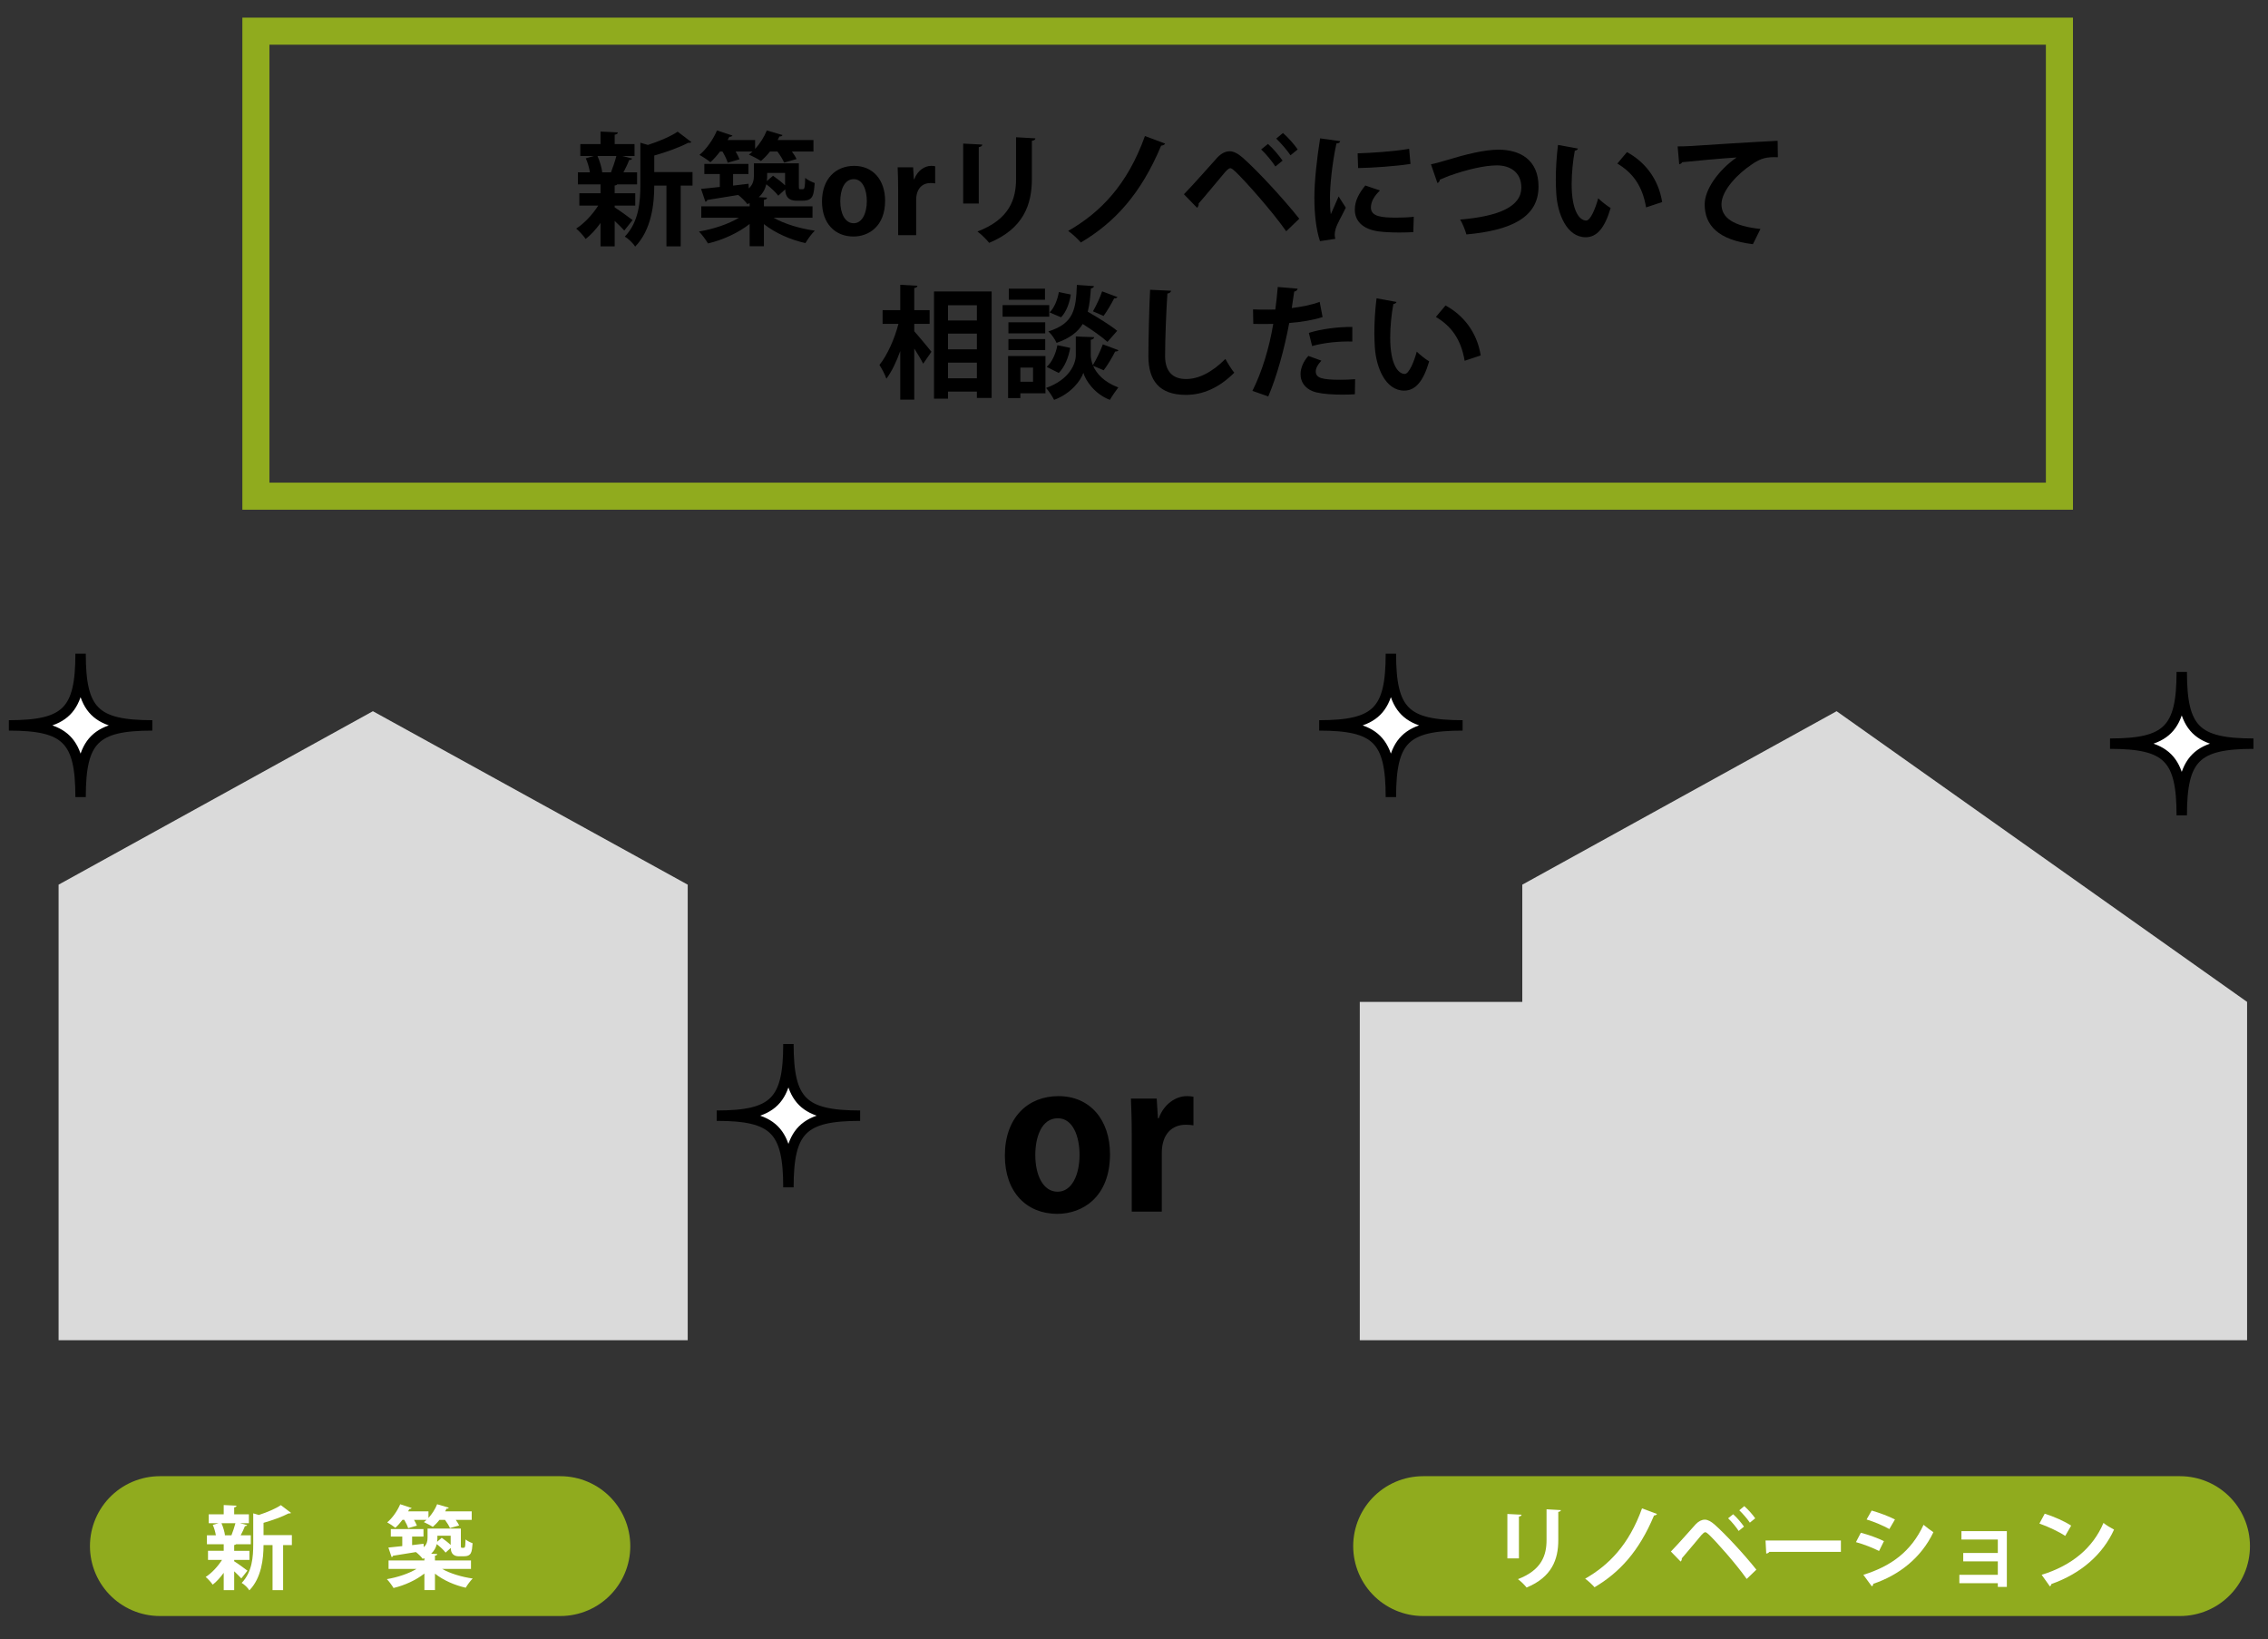 <?xml version="1.0" encoding="utf-8"?>
<!-- Generator: Adobe Illustrator 16.0.4, SVG Export Plug-In . SVG Version: 6.00 Build 0)  -->
<!DOCTYPE svg PUBLIC "-//W3C//DTD SVG 1.1//EN" "http://www.w3.org/Graphics/SVG/1.1/DTD/svg11.dtd">
<svg version="1.1" id="レイヤー_1" xmlns="http://www.w3.org/2000/svg" xmlns:xlink="http://www.w3.org/1999/xlink" x="0px"
	 y="0px" width="357.69px" height="258.596px" viewBox="0 0 357.69 258.596" enable-background="new 0 0 357.69 258.596"
	 xml:space="preserve">
<rect x="0" y="0" width="357.69" height="258.596" fill="#333333" stroke="none"/>
<g>
	
		<line fill="none" stroke="#90AB1E" stroke-width="22.058" stroke-linecap="round" stroke-linejoin="round" stroke-miterlimit="10" x1="25.215" y1="243.885" x2="88.375" y2="243.885"/>
	
		<line fill="none" stroke="#90AB1E" stroke-width="22.058" stroke-linecap="round" stroke-linejoin="round" stroke-miterlimit="10" x1="224.443" y1="243.885" x2="343.815" y2="243.885"/>
	<g>
		<g>
			<path fill="#FFFFFF" d="M36.934,246.063v0.214c0.456,0.271,1.765,1.225,2.093,1.481l-0.968,1.224
				c-0.256-0.284-0.683-0.712-1.125-1.124v2.975h-1.651V248.1c-0.541,0.741-1.139,1.409-1.737,1.865
				c-0.256-0.37-0.754-0.925-1.11-1.21c0.939-0.598,1.922-1.652,2.577-2.691h-2.207v-1.438h2.477v-1.039h-2.648v-1.41h1.409
				c-0.085-0.512-0.256-1.139-0.484-1.637l0.925-0.271h-1.566v-1.396h2.363v-1.466l2.021,0.1c-0.014,0.143-0.114,0.228-0.37,0.271
				v1.096h2.32v1.396h-1.423l1.153,0.3c-0.043,0.1-0.157,0.156-0.356,0.17c-0.157,0.428-0.413,0.969-0.669,1.438h1.595v1.41h-2.307
				c-0.057,0.057-0.156,0.113-0.313,0.128v0.911h2.406v1.438H36.934z M36.507,242.163c0.214-0.527,0.47-1.295,0.626-1.894h-2.207
				c0.271,0.612,0.484,1.353,0.555,1.88l-0.085,0.027h1.153L36.507,242.163z M46.031,242.149v1.58H44.65v7.104h-1.666v-7.104h-1.423
				c0,2.107-0.313,5.168-2.235,7.133c-0.213-0.371-0.812-0.955-1.21-1.168c1.666-1.736,1.822-4.143,1.822-6.064v-4.912l0.883,0.256
				c1.31-0.426,2.662-0.996,3.474-1.551l1.608,1.225c-0.085,0.085-0.228,0.085-0.398,0.085c-0.997,0.526-2.491,1.067-3.943,1.48
				v1.937H46.031z"/>
			<path fill="#FFFFFF" d="M74.28,247.487h-4.542c1.238,0.712,3.075,1.268,4.812,1.51c-0.371,0.355-0.854,1.024-1.097,1.451
				c-1.737-0.384-3.53-1.167-4.854-2.221v2.592h-1.666v-2.605c-1.324,1.039-3.118,1.865-4.869,2.277
				c-0.242-0.412-0.711-1.053-1.053-1.395c1.694-0.285,3.445-0.869,4.669-1.609h-4.399v-1.338h5.652v-0.37
				c-0.085,0.042-0.171,0.071-0.271,0.114c-0.185-0.285-0.74-0.826-1.068-1.068c-1.367,0.229-2.676,0.441-3.616,0.584
				c-0.015,0.113-0.1,0.186-0.214,0.213l-0.512-1.508c0.598-0.058,1.352-0.129,2.192-0.229v-1.509h-1.808v-1.182h5.153v1.182h-1.793
				v1.353l1.808-0.214l0.029,0.541c0.498-0.456,0.598-0.968,0.598-1.495v-1.438h5.253v2.534c0,0.44,0,0.498,0.171,0.498
				c0.313,0,0.356,0,0.398-0.042c0.128-0.086,0.143-0.399,0.171-1.281c0.256,0.227,0.754,0.469,1.11,0.598
				c-0.114,1.409-0.156,2.064-1.423,2.064H72.4c-1.239,0-1.295-0.926-1.31-1.324l-0.812,0.74c-0.285-0.385-0.869-0.926-1.396-1.338
				c-0.128,0.541-0.398,1.066-0.882,1.508l0.968,0.058c-0.014,0.128-0.128,0.228-0.37,0.257v0.754h5.681V247.487z M64.371,241.053
				c-0.1-0.356-0.356-0.868-0.612-1.31h-0.285c-0.356,0.47-0.74,0.911-1.125,1.252c-0.328-0.27-0.911-0.654-1.281-0.854
				c0.811-0.669,1.608-1.809,2.05-2.861l1.808,0.598c-0.071,0.113-0.199,0.156-0.356,0.143l-0.213,0.385h3.217v1.039
				c0.569-0.627,1.068-1.41,1.367-2.164l1.836,0.541c-0.057,0.128-0.185,0.17-0.356,0.156l-0.213,0.428h4.186v1.338h-2.52
				c0.228,0.312,0.427,0.627,0.541,0.883l-1.452,0.412c-0.142-0.342-0.456-0.854-0.783-1.295h-0.869
				c-0.328,0.427-0.698,0.797-1.054,1.11c-0.355-0.242-0.982-0.556-1.409-0.755c0.143-0.1,0.285-0.228,0.427-0.355h-1.979
				c0.185,0.327,0.356,0.654,0.456,0.911L64.371,241.053z M71.076,242.249h-2.093c0,0.541,0,0.654-0.042,0.953l0.726-0.626
				c0.47,0.327,1.025,0.755,1.409,1.124V242.249z"/>
		</g>
	</g>
	<g>
		<g>
			<path fill="#FFFFFF" d="M237.731,245.821v-7.004l2.235,0.114c-0.014,0.156-0.142,0.257-0.413,0.299v6.591H237.731z
				 M246.173,238.206c-0.014,0.142-0.128,0.241-0.413,0.284v4.456c0,3.018-0.997,5.822-4.997,7.475
				c-0.271-0.356-0.939-1.025-1.367-1.324c3.772-1.438,4.513-3.801,4.513-6.164v-4.855L246.173,238.206z"/>
			<path fill="#FFFFFF" d="M261.33,238.817c-0.071,0.156-0.299,0.229-0.47,0.242c-2.363,5.652-5.438,8.983-9.382,11.318
				c-0.313-0.356-0.968-0.997-1.48-1.353c3.73-2.136,6.905-5.339,8.969-11.091L261.33,238.817z"/>
			<path fill="#FFFFFF" d="M263.517,244.739c1.04-1.053,2.99-3.273,3.915-4.299c0.47-0.498,0.968-0.727,1.438-0.727
				c0.484,0,0.997,0.3,1.523,0.756c1.694,1.494,4.712,4.74,6.605,7.132l-1.523,1.466c-1.708-2.42-4.741-5.822-5.908-6.947
				c-0.299-0.27-0.47-0.427-0.641-0.427c-0.157,0.015-0.328,0.171-0.584,0.441c-0.484,0.569-2.207,2.662-3.104,3.687
				c0.028,0.157-0.028,0.356-0.185,0.499L263.517,244.739z M273.34,238.86c0.598,0.513,1.324,1.395,1.708,1.95l-0.84,0.684
				c-0.356-0.556-1.139-1.523-1.666-1.993L273.34,238.86z M275.091,237.579c0.612,0.527,1.338,1.353,1.723,1.922l-0.84,0.684
				c-0.356-0.541-1.153-1.467-1.666-1.951L275.091,237.579z"/>
			<path fill="#FFFFFF" d="M278.445,243.003h11.887v1.794h-11.29c-0.085,0.143-0.285,0.242-0.484,0.271L278.445,243.003z"/>
			<path fill="#FFFFFF" d="M293.474,241.778c1.267,0.328,2.705,0.854,3.645,1.324l-0.769,1.553c-0.925-0.471-2.42-1.068-3.645-1.396
				L293.474,241.778z M293.872,248.413c4.371-1.353,7.545-3.674,9.496-7.887c0.356,0.312,1.182,0.925,1.552,1.167
				c-1.936,4.058-5.41,6.763-9.496,8.144c0.028,0.143-0.042,0.299-0.228,0.385L293.872,248.413z M295.182,238.276
				c1.267,0.371,2.691,0.896,3.673,1.41l-0.883,1.509c-0.997-0.556-2.335-1.125-3.587-1.509L295.182,238.276z"/>
			<path fill="#FFFFFF" d="M316.502,241.522v8.799h-1.423v-0.584h-6.065v-1.324h6.065v-2.121h-5.453v-1.324h5.453v-2.121h-5.737
				v-1.324H316.502z"/>
			<path fill="#FFFFFF" d="M322.477,238.774c1.423,0.441,3.132,1.196,4.171,1.88l-0.939,1.622c-1.025-0.683-2.705-1.466-4.072-1.949
				L322.477,238.774z M321.992,248.413c4.798-1.48,8.101-4.271,9.752-8.186c0.527,0.427,1.139,0.768,1.666,1.053
				c-1.766,3.887-5.168,6.919-9.88,8.585c-0.028,0.156-0.114,0.313-0.242,0.37L321.992,248.413z"/>
		</g>
	</g>
	
		<rect x="40.358" y="4.916" fill="none" stroke="#90AB1E" stroke-width="4.269" stroke-miterlimit="10" width="284.437" height="73.352"/>
	<g>
		<g>
			<path d="M96.94,32.428v0.289c0.615,0.365,2.382,1.652,2.824,1.998l-1.306,1.652c-0.346-0.384-0.922-0.96-1.518-1.518v4.015
				h-2.228v-3.688c-0.73,0.999-1.537,1.902-2.344,2.517c-0.346-0.5-1.019-1.249-1.499-1.633c1.268-0.807,2.593-2.228,3.477-3.631
				h-2.978v-1.94h3.343v-1.402h-3.573v-1.902h1.902c-0.115-0.692-0.346-1.537-0.653-2.209l1.249-0.365h-2.113v-1.883h3.189v-1.979
				l2.728,0.135c-0.019,0.192-0.153,0.307-0.5,0.365v1.479h3.132v1.883H98.15l1.556,0.403c-0.058,0.134-0.211,0.211-0.48,0.23
				c-0.211,0.576-0.557,1.306-0.903,1.94h2.152v1.902h-3.112c-0.077,0.077-0.211,0.153-0.423,0.173v1.229h3.247v1.94H96.94z
				 M96.364,27.165c0.288-0.71,0.634-1.748,0.845-2.555h-2.978c0.365,0.826,0.653,1.825,0.749,2.536l-0.115,0.039h1.556
				L96.364,27.165z M109.216,27.146v2.132h-1.863v9.586h-2.248v-9.586h-1.921c0,2.843-0.422,6.974-3.016,9.625
				c-0.288-0.5-1.095-1.287-1.633-1.575c2.248-2.344,2.459-5.59,2.459-8.184v-6.628l1.191,0.346
				c1.768-0.576,3.593-1.345,4.688-2.094l2.171,1.652c-0.115,0.115-0.307,0.115-0.538,0.115c-1.345,0.711-3.362,1.441-5.321,1.998
				v2.613H109.216z"/>
			<path d="M128.14,34.35h-6.128c1.671,0.96,4.15,1.709,6.493,2.036c-0.499,0.48-1.152,1.383-1.479,1.959
				c-2.344-0.519-4.764-1.575-6.551-2.997v3.496h-2.248v-3.516c-1.787,1.402-4.208,2.517-6.57,3.074
				c-0.327-0.557-0.96-1.421-1.421-1.882c2.286-0.384,4.649-1.172,6.301-2.171H110.6v-1.806h7.627v-0.5
				c-0.115,0.058-0.231,0.096-0.365,0.153c-0.25-0.384-0.999-1.114-1.441-1.44c-1.844,0.307-3.611,0.595-4.879,0.788
				c-0.019,0.153-0.134,0.25-0.288,0.288l-0.692-2.037c0.807-0.077,1.825-0.173,2.958-0.307v-2.037h-2.439v-1.594h6.954v1.594h-2.42
				v1.825l2.44-0.288l0.038,0.73c0.672-0.615,0.807-1.306,0.807-2.017v-1.94h7.088v3.419c0,0.596,0,0.672,0.231,0.672
				c0.422,0,0.48,0,0.538-0.058c0.173-0.115,0.192-0.538,0.23-1.729c0.346,0.308,1.019,0.634,1.499,0.807
				c-0.154,1.902-0.211,2.786-1.921,2.786h-0.96c-1.671,0-1.749-1.249-1.768-1.787l-1.095,0.999
				c-0.384-0.519-1.172-1.249-1.882-1.806c-0.173,0.73-0.538,1.441-1.191,2.037l1.307,0.077c-0.02,0.173-0.173,0.308-0.5,0.346
				v1.019h7.665V34.35z M114.769,25.666c-0.135-0.48-0.48-1.171-0.826-1.767h-0.384c-0.48,0.634-0.999,1.229-1.518,1.69
				c-0.442-0.365-1.229-0.884-1.729-1.153c1.095-0.903,2.171-2.439,2.766-3.861l2.44,0.807c-0.096,0.154-0.269,0.211-0.48,0.192
				l-0.289,0.519h4.342v1.402c0.769-0.846,1.441-1.902,1.844-2.92l2.478,0.73c-0.077,0.173-0.25,0.231-0.48,0.211l-0.288,0.577
				h5.648v1.806h-3.4c0.307,0.422,0.576,0.845,0.73,1.191l-1.959,0.557c-0.192-0.461-0.615-1.152-1.057-1.748h-1.172
				c-0.442,0.576-0.941,1.076-1.421,1.499c-0.48-0.327-1.326-0.75-1.902-1.019c0.192-0.134,0.384-0.307,0.576-0.48h-2.67
				c0.25,0.442,0.48,0.884,0.615,1.229L114.769,25.666z M123.817,27.28h-2.824c0,0.73,0,0.884-0.058,1.287l0.98-0.845
				c0.634,0.442,1.383,1.018,1.902,1.518V27.28z"/>
			<path d="M139.59,31.66c0,4.073-2.613,5.648-4.995,5.648c-2.882,0-4.957-2.037-4.957-5.514c0-3.592,2.171-5.629,5.072-5.629
				C137.708,26.166,139.59,28.414,139.59,31.66z M134.653,28.26c-1.575,0-2.132,1.844-2.132,3.477c0,1.902,0.73,3.477,2.113,3.477
				c1.345,0,2.075-1.594,2.075-3.496C136.709,30.046,136.113,28.26,134.653,28.26z"/>
			<path d="M147.487,28.932c-0.211-0.039-0.442-0.058-0.73-0.058c-1.287,0-2.267,0.864-2.267,2.689v5.533h-2.843v-7.358
				c0-1.325-0.039-2.382-0.077-3.342h2.439l0.115,1.863h0.077c0.5-1.383,1.652-2.094,2.651-2.094c0.269,0,0.442,0.02,0.634,0.058
				V28.932z"/>
			<path d="M151.905,32.102V22.65l3.016,0.154c-0.019,0.211-0.192,0.346-0.557,0.403v8.895H151.905z M163.297,21.824
				c-0.02,0.192-0.173,0.327-0.557,0.384v6.013c0,4.073-1.345,7.857-6.743,10.086c-0.365-0.48-1.268-1.383-1.844-1.787
				c5.091-1.94,6.09-5.129,6.09-8.318v-6.551L163.297,21.824z"/>
			<path d="M183.758,22.65c-0.096,0.211-0.403,0.308-0.634,0.327c-3.189,7.627-7.339,12.122-12.66,15.273
				c-0.422-0.48-1.306-1.345-1.998-1.825c5.034-2.882,9.317-7.204,12.103-14.965L183.758,22.65z"/>
			<path d="M186.717,30.642c1.402-1.422,4.034-4.419,5.283-5.802c0.634-0.672,1.306-0.98,1.94-0.98c0.653,0,1.345,0.403,2.055,1.018
				c2.286,2.017,6.359,6.397,8.914,9.625l-2.056,1.979c-2.305-3.266-6.397-7.857-7.973-9.375c-0.403-0.365-0.634-0.576-0.864-0.576
				c-0.211,0.019-0.442,0.23-0.788,0.596c-0.653,0.768-2.978,3.592-4.188,4.976c0.039,0.211-0.039,0.48-0.25,0.672L186.717,30.642z
				 M199.973,22.708c0.807,0.691,1.787,1.882,2.306,2.632l-1.134,0.922c-0.48-0.749-1.537-2.056-2.248-2.689L199.973,22.708z
				 M202.336,20.979c0.826,0.71,1.806,1.825,2.324,2.593l-1.133,0.922c-0.48-0.73-1.556-1.979-2.248-2.632L202.336,20.979z"/>
			<path d="M211.366,22.266c-0.039,0.211-0.211,0.346-0.596,0.365c-0.73,3.4-1.018,6.839-1.018,8.453
				c0,1.095,0.019,2.056,0.134,2.709c0.23-0.557,0.98-2.19,1.229-2.805l1.133,1.767c-0.634,1.345-1.306,2.401-1.594,3.324
				c-0.096,0.327-0.154,0.634-0.154,0.922c0,0.23,0.039,0.461,0.096,0.672l-2.42,0.365c-0.615-1.844-0.884-4.303-0.884-6.858
				c0-2.613,0.403-6.186,0.903-9.355L211.366,22.266z M222.893,36.616c-0.711,0.039-1.479,0.058-2.209,0.058
				c-1.229,0-2.401-0.058-3.266-0.173c-2.67-0.365-3.746-1.787-3.746-3.419c0-1.383,0.634-2.574,1.652-3.823l2.306,0.788
				c-0.865,0.845-1.422,1.729-1.422,2.689c0,1.441,1.729,1.595,4.015,1.595c0.922,0,1.921-0.039,2.747-0.135L222.893,36.616z
				 M214.113,24.187c2.19-0.058,5.802-0.308,8.126-0.711l0.211,2.382c-2.305,0.365-6.013,0.615-8.261,0.653L214.113,24.187z"/>
			<path d="M225.679,25.916c0.576-0.115,1.172-0.269,2.209-0.576c3.266-0.999,6.225-1.729,8.453-1.729
				c3.343,0,6.301,1.556,6.301,5.821c0,4.879-4.361,6.916-11.373,7.55c-0.134-0.5-0.576-1.729-0.999-2.344
				c6.186-0.519,9.663-2.075,9.663-5.052c0-2.44-1.806-3.497-3.842-3.497c-1.902,0-4.649,0.615-7.607,1.671
				c-0.442,0.173-0.941,0.384-1.402,0.576c0,0.269-0.192,0.461-0.384,0.538L225.679,25.916z"/>
			<path d="M248.868,23.438c-0.058,0.173-0.269,0.307-0.5,0.326c-0.288,1.499-0.5,3.516-0.5,5.283c0,4.227,1.229,5.744,2.305,5.744
				c0.653,0,1.46-1.921,1.883-3.516c0.461,0.461,1.402,1.21,1.959,1.537c-0.922,3.151-2.171,4.611-3.938,4.611
				c-2.978,0-4.438-3.708-4.63-6.839c-0.039-0.691-0.077-1.44-0.077-2.228c0-1.749,0.115-3.669,0.346-5.495L248.868,23.438z
				 M259.606,32.717c-0.576-3.458-2.171-5.514-4.534-6.916l1.518-1.806c2.709,1.46,4.957,4.111,5.552,7.876L259.606,32.717z"/>
			<path d="M264.583,23.092c0.595,0,1.479-0.019,2.017-0.058c2.209-0.153,10.508-0.672,13.755-0.826l0.038,2.593
				c-1.709-0.058-2.651,0.096-4.168,1.172c-2.113,1.402-4.726,4.053-4.726,6.244c0,2.19,1.94,3.458,6.147,3.899l-1.191,2.401
				c-5.456-0.653-7.607-2.958-7.607-6.282c0-2.344,2.151-5.379,5.033-7.396c-2.209,0.134-6.82,0.557-8.587,0.749
				c-0.038,0.154-0.288,0.288-0.461,0.327L264.583,23.092z"/>
			<path d="M144.191,51.088v1.172c0.672,0.73,2.325,2.748,2.709,3.228l-1.307,1.883c-0.307-0.634-0.864-1.537-1.402-2.401v8.068
				h-2.209v-7.665c-0.615,1.71-1.364,3.285-2.19,4.361c-0.211-0.653-0.73-1.594-1.095-2.171c1.249-1.537,2.401-4.149,2.997-6.474
				h-2.497v-2.17h2.786v-3.996l2.708,0.154c-0.019,0.192-0.154,0.288-0.5,0.365v3.478h2.42v2.17H144.191z M147.304,45.979h9.086
				v16.79h-2.324V61.77h-4.553v1.114h-2.209V45.979z M154.066,48.149h-4.553v2.401h4.553V48.149z M154.066,52.625h-4.553v2.478
				h4.553V52.625z M149.513,59.676h4.553v-2.478h-4.553V59.676z"/>
			<path d="M165.478,48.13v1.825h-7.357V48.13H165.478z M164.883,56.16v5.878h-3.958v0.75h-1.94V56.16H164.883z M164.844,50.839
				v1.748h-5.802v-1.748H164.844z M159.042,55.219V53.49h5.802v1.729H159.042z M164.806,45.537v1.748H159.1v-1.748H164.806z
				 M162.923,57.985h-1.998v2.229h1.998V57.985z M176.39,55.238c-0.058,0.153-0.25,0.211-0.519,0.211
				c-0.442,0.903-1.191,2.151-1.806,2.958l-1.671-0.71c0.519,1.191,1.671,2.555,3.977,3.419c-0.403,0.519-1.018,1.402-1.326,1.959
				c-2.439-0.922-3.842-3.074-4.188-4.265c-0.384,1.191-1.94,3.285-4.611,4.265c-0.25-0.519-0.864-1.421-1.268-1.883
				c3.708-1.306,4.688-3.842,4.688-5.148v-2.978l1.21,0.058l1.69,0.058c-0.019,0.211-0.192,0.346-0.538,0.422v2.44
				c0,0.423,0.096,0.96,0.327,1.556c0.557-0.903,1.21-2.267,1.576-3.285L176.39,55.238z M168.782,54.873
				c-0.25,1.479-0.864,3.016-1.806,3.958l-1.902-0.96c0.845-0.73,1.441-2.094,1.69-3.419L168.782,54.873z M172.528,45.133
				c-0.019,0.192-0.173,0.307-0.48,0.365c-0.096,1.345-0.211,2.575-0.5,3.669c1.614,0.922,3.592,2.152,4.649,3.016l-1.537,1.748
				c-0.826-0.768-2.421-1.882-3.9-2.824c-0.769,1.249-2.017,2.248-4.13,2.978c-0.23-0.557-0.807-1.383-1.287-1.806
				c4.034-1.268,4.342-3.497,4.495-7.339L172.528,45.133z M165.536,49.283c0.73-0.711,1.249-1.998,1.46-3.208l1.883,0.384
				c-0.192,1.287-0.691,2.728-1.537,3.592L165.536,49.283z M176.236,46.862c-0.077,0.134-0.269,0.211-0.519,0.192
				c-0.422,0.845-1.114,2.017-1.671,2.786l-1.671-0.73c0.5-0.884,1.133-2.19,1.44-3.15L176.236,46.862z"/>
			<path d="M184.69,45.863c-0.038,0.23-0.211,0.384-0.576,0.442c-0.173,2.555-0.365,7.05-0.365,9.875
				c0,2.459,1.249,3.611,3.305,3.611c1.902,0,4.015-0.979,6.205-3.17c0.288,0.538,1.037,1.768,1.402,2.171
				c-2.401,2.382-4.938,3.497-7.627,3.497c-4.265,0-5.917-2.325-5.917-6.109c0-2.575,0.135-8.146,0.269-10.47L184.69,45.863z"/>
			<path d="M208.589,50.013c-1.46,0.48-3.381,0.788-5.264,0.941c-0.749,4.034-1.94,8.395-3.304,11.584l-2.498-0.883
				c1.518-3.036,2.632-6.686,3.285-10.566c-0.308,0.02-1.671,0.02-2.036,0.02c-0.404,0-0.788,0-1.114-0.02l-0.039-2.286
				c0.615,0.038,1.614,0.038,2.536,0.038c0.308,0,0.653-0.019,0.98-0.019c0.154-1.114,0.288-2.44,0.384-3.554l3.131,0.269
				c-0.02,0.23-0.25,0.403-0.538,0.461c-0.096,0.692-0.25,1.729-0.384,2.594c1.518-0.192,3.093-0.48,4.399-0.98L208.589,50.013z
				 M213.68,62.192c-0.595,0.039-1.268,0.058-1.959,0.058c-1.479,0-3.035-0.096-4.073-0.346c-1.709-0.403-2.555-1.575-2.536-2.92
				c0.019-0.922,0.422-1.94,1.229-2.843l2.056,0.749c-0.596,0.634-0.884,1.21-0.884,1.691c0,1.056,0.979,1.325,3.919,1.325
				c0.769,0,1.575-0.038,2.286-0.096L213.68,62.192z M206.418,52.51c1.921-0.615,4.611-0.96,6.858-0.941v2.305
				c-2.075-0.058-4.418,0.173-6.339,0.711L206.418,52.51z"/>
			<path d="M220.251,47.631c-0.058,0.173-0.269,0.307-0.5,0.326c-0.288,1.499-0.5,3.516-0.5,5.283c0,4.227,1.229,5.744,2.305,5.744
				c0.653,0,1.46-1.921,1.883-3.516c0.461,0.461,1.402,1.21,1.959,1.537c-0.922,3.151-2.171,4.611-3.938,4.611
				c-2.978,0-4.438-3.708-4.63-6.839c-0.039-0.691-0.077-1.44-0.077-2.228c0-1.749,0.115-3.669,0.346-5.495L220.251,47.631z
				 M230.99,56.91c-0.576-3.458-2.171-5.514-4.534-6.916l1.518-1.806c2.709,1.46,4.957,4.111,5.552,7.876L230.99,56.91z"/>
		</g>
	</g>
	<g>
		<g>
			<path d="M175.06,182.062c0,6.787-4.354,9.412-8.323,9.412c-4.802,0-8.259-3.394-8.259-9.188c0-5.986,3.617-9.381,8.451-9.381
				C171.922,172.905,175.06,176.651,175.06,182.062z M166.833,176.396c-2.625,0-3.554,3.072-3.554,5.794
				c0,3.169,1.216,5.794,3.521,5.794c2.241,0,3.458-2.656,3.458-5.826C170.258,179.372,169.265,176.396,166.833,176.396z"/>
			<path d="M188.221,177.516c-0.352-0.063-0.736-0.097-1.217-0.097c-2.145,0-3.777,1.441-3.777,4.482v9.22h-4.738V178.86
				c0-2.209-0.064-3.97-0.128-5.57h4.066l0.192,3.105h0.128c0.832-2.305,2.753-3.49,4.417-3.49c0.448,0,0.736,0.033,1.057,0.097
				V177.516z"/>
		</g>
	</g>
	<polygon fill="#DADADA" points="108.46,211.405 9.24,211.405 9.24,139.548 58.81,112.186 108.46,139.548 	"/>
	<g>
		<path fill="#FFFFFF" d="M24.021,114.425c-9.076,0-11.312,2.235-11.312,11.311c0-9.075-2.235-11.311-11.311-11.311
			c9.076,0,11.311-2.235,11.311-11.31C12.709,112.19,14.944,114.425,24.021,114.425z"/>
		<path fill="none" stroke="#000000" stroke-width="1.642" stroke-miterlimit="10" d="M24.021,114.425
			c-9.076,0-11.312,2.235-11.312,11.311c0-9.075-2.235-11.311-11.311-11.311c9.076,0,11.311-2.235,11.311-11.31
			C12.709,112.19,14.944,114.425,24.021,114.425z"/>
	</g>
	<g>
		<path fill="#FFFFFF" d="M135.655,175.988c-9.076-0.001-11.312,2.233-11.312,11.31c0.001-9.076-2.234-11.311-11.31-11.31
			c9.076-0.001,11.311-2.235,11.31-11.312C124.343,173.753,126.579,175.987,135.655,175.988z"/>
		<path fill="none" stroke="#000000" stroke-width="1.642" stroke-miterlimit="10" d="M135.655,175.988
			c-9.076-0.001-11.312,2.233-11.312,11.31c0.001-9.076-2.234-11.311-11.31-11.31c9.076-0.001,11.311-2.235,11.31-11.312
			C124.343,173.753,126.579,175.987,135.655,175.988z"/>
	</g>
	<g>
		<path fill="#FFFFFF" d="M230.671,114.425c-9.076,0-11.312,2.235-11.312,11.311c0-9.075-2.235-11.311-11.311-11.311
			c9.076,0,11.311-2.235,11.311-11.31C219.359,112.19,221.595,114.425,230.671,114.425z"/>
		<path fill="none" stroke="#000000" stroke-width="1.642" stroke-miterlimit="10" d="M230.671,114.425
			c-9.076,0-11.312,2.235-11.312,11.311c0-9.075-2.235-11.311-11.311-11.311c9.076,0,11.311-2.235,11.311-11.31
			C219.359,112.19,221.595,114.425,230.671,114.425z"/>
	</g>
	<g>
		<path fill="#FFFFFF" d="M355.4,117.306c-9.077-0.001-11.312,2.233-11.312,11.31c0-9.076-2.235-11.311-11.312-11.31
			c9.077-0.001,11.312-2.236,11.312-11.312C344.087,115.07,346.323,117.305,355.4,117.306z"/>
		<path fill="none" stroke="#000000" stroke-width="1.642" stroke-miterlimit="10" d="M355.4,117.306
			c-9.077-0.001-11.312,2.233-11.312,11.31c0-9.076-2.235-11.311-11.312-11.31c9.077-0.001,11.312-2.236,11.312-11.312
			C344.087,115.07,346.323,117.305,355.4,117.306z"/>
	</g>
	<g>
		<g>
			<polygon fill="#DADADA" points="289.654,112.186 240.083,139.548 240.083,158.039 214.453,158.039 214.453,211.405 
				354.391,211.405 354.391,158.039 			"/>
		</g>
	</g>
	<rect fill="none" width="357.69" height="258.596"/>
</g>
</svg>
